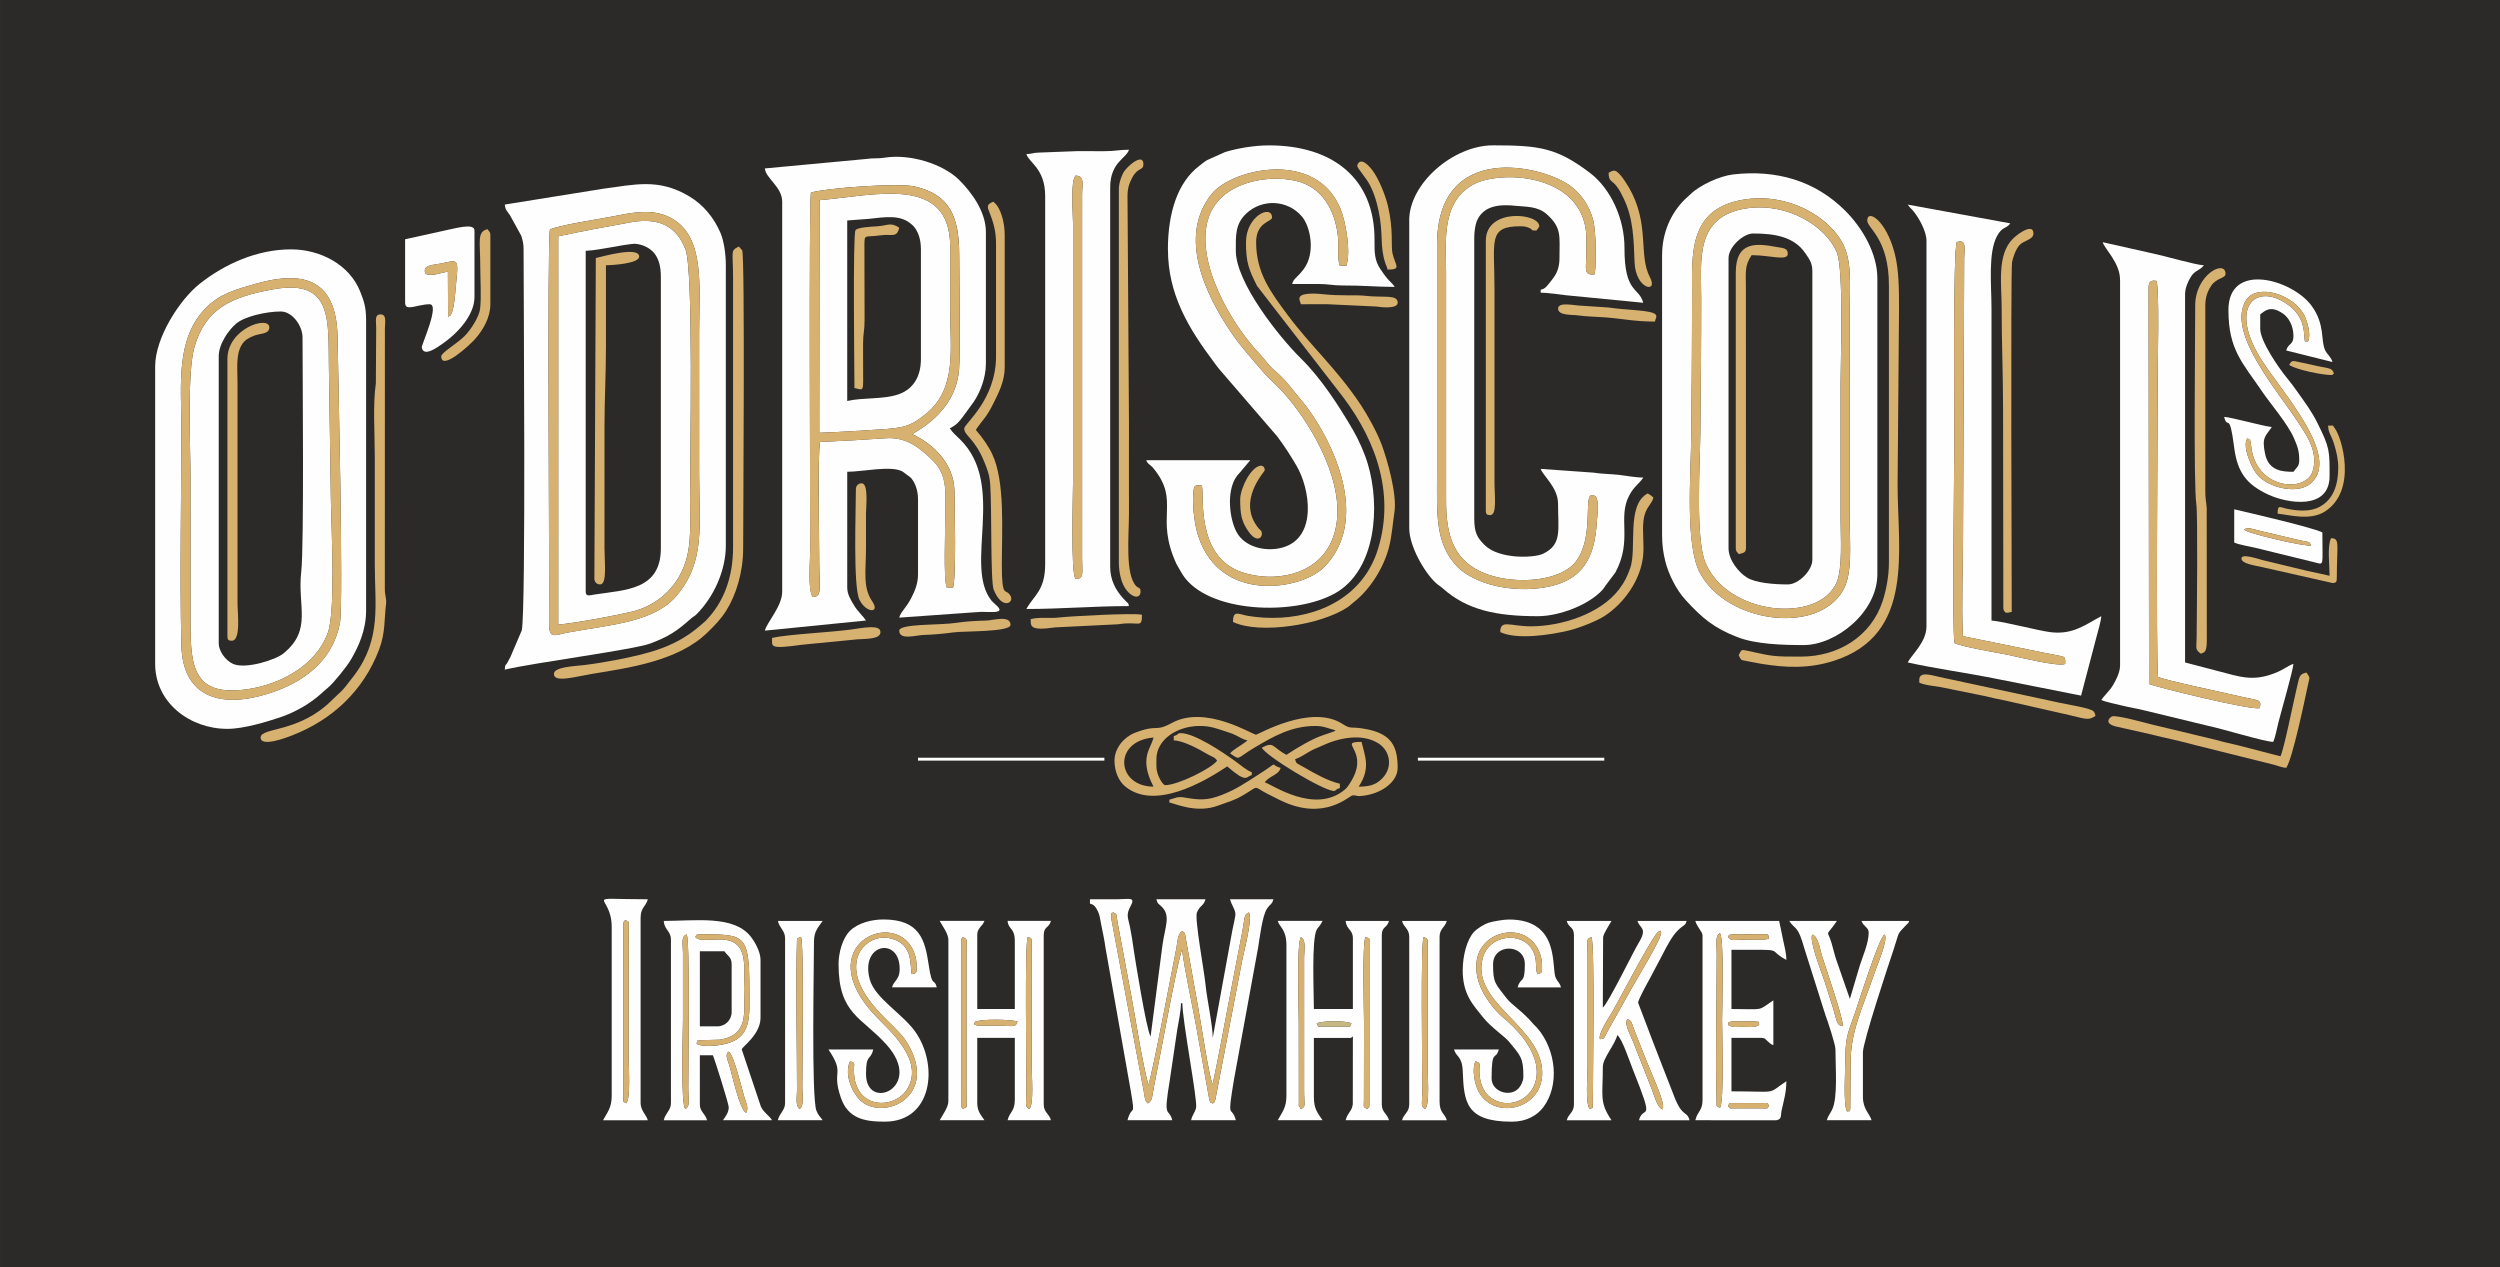 <?xml version="1.0" encoding="UTF-8"?> <svg xmlns="http://www.w3.org/2000/svg" xmlns:xlink="http://www.w3.org/1999/xlink" xmlns:xodm="http://www.corel.com/coreldraw/odm/2003" xml:space="preserve" width="155.882mm" height="79.005mm" version="1.1" style="shape-rendering:geometricPrecision; text-rendering:geometricPrecision; image-rendering:optimizeQuality; fill-rule:evenodd; clip-rule:evenodd" viewBox="0 0 147.545 74.78"><rect x="0" y="0" width="147.545" height="74.78" fill="#808080" stroke="none"/> <defs> <style type="text/css"> .str0 {stroke:#2B2A29;stroke-width:0.189;stroke-miterlimit:22.926} .fil1 {fill:#FEFEFE} .fil0 {fill:#2B2A29} .fil2 {fill:#D7B16F} .fil3 {fill:#C6B883} </style> </defs> <g id="Layer_x0020_1">  <g id="_721006128"> <polygon class="fil0 str0" points="0.095,74.685 147.451,74.685 147.451,0.095 0.095,0.095 "></polygon> <g> <path class="fil1" d="M70.934 28.66c0.141,0.629 -0.362,4.197 2.376,5.116 1.8,0.605 4.364,0.241 5.27,-1.827 1.157,-2.64 -0.773,-6.228 -2.372,-8.227 -0.818,-1.023 -1.173,-1.181 -1.809,-1.94 -0.558,-0.666 -1.135,-1.278 -1.68,-2.074 -1.601,-2.338 -3.232,-5.768 -1.193,-8.277 1.177,-1.447 6.107,-2.65 7.58,0.875 0.313,0.75 0.636,2.553 0.354,3.374l-0.397 -0.007c-0.151,-0.495 -0.04,-1.22 -0.11,-1.794 -0.176,-1.455 -0.901,-2.844 -2.481,-3.206 -1.732,-0.397 -4.456,0.097 -5.147,2.179 -0.84,2.533 1.333,6.263 2.982,7.997 0.328,0.345 0.543,0.695 0.886,0.989 0.412,0.352 0.646,0.598 0.964,0.996 0.661,0.826 0.96,1.094 1.607,2.145 1.505,2.444 2.708,6.132 0.38,8.497 -1.305,1.326 -6.089,2.174 -7.416,-1.807 -0.232,-0.695 -0.364,-1.8 -0.303,-2.555 0.039,-0.489 0.092,-0.506 0.508,-0.454zm-2.004 -13.943l0 0c0,2.663 1.22,4.666 2.716,6.661 0.118,0.158 0.203,0.287 0.333,0.434l3.395 3.937c0.444,0.594 0.778,1.112 1.15,1.748 0.785,1.344 1.225,4.167 -0.757,4.795 -0.912,0.289 -2.146,0.071 -2.698,-0.745 -0.5,-0.741 -0.741,-2.565 -0.063,-3.463 0.075,-0.1 0.118,-0.127 0.199,-0.228l0.584 -0.695 -6.139 0c0.095,0.263 0.216,0.217 0.441,0.496 1.589,1.974 0.04,2.813 1.348,5.642l0.344 0.594c1.454,2.308 6.648,2.475 9.035,1.108 2.378,-1.362 2.666,-5.076 1.909,-7.616 -0.201,-0.674 -0.551,-1.448 -0.882,-2.017 -0.821,-1.411 -1.881,-3.045 -3.05,-4.196 -1.319,-1.297 -3.859,-4.504 -3.859,-6.371 0,-0.854 -0.053,-1.571 0.615,-2.198 0.953,-0.894 2.452,-0.807 3.285,0.174 0.506,0.596 0.826,2.16 0.096,3.12 -0.398,0.523 -0.58,0.523 -0.671,0.864 0.512,0 1.024,0.002 1.535,-0 0.619,-0.003 0.853,0.09 1.448,0.087 1.141,-0.006 1.992,0.084 3.071,0.084 -0.222,-0.332 -0.349,-0.282 -0.871,-1.089 -0.304,-0.47 -0.329,-0.893 -0.322,-1.638 0.033,-3.711 -2.513,-5.625 -6.225,-5.625 -0.883,0 -1.877,0.175 -2.591,0.393l-1.06 0.474c-0.188,0.112 -0.281,0.204 -0.443,0.325 -1.321,0.988 -1.875,2.829 -1.875,4.945z"></path> <path class="fil1" d="M94.111 16.19c-0.675,0.099 -0.496,-0.411 -0.494,-1.046 0.002,-0.502 0.038,-1.167 -0.036,-1.649 -0.496,-3.257 -5.072,-3.465 -6.644,-2.598 -1.906,1.052 -1.592,3.411 -1.592,5.184l0 13.467c-0.001,1.969 0.391,3.611 2.427,4.346 1.738,0.628 4.393,0.413 5.262,-0.792 1.15,-1.595 0.278,-4.277 1.078,-3.839 0.316,0.173 0.148,1.21 0.127,1.567 -0.128,2.194 -0.915,3.423 -2.919,3.811 -1.996,0.387 -4.281,-0.139 -5.312,-1.197 -1.34,-1.375 -1.198,-3.197 -1.198,-5.516l-0 -13.467c-0.005,-6.153 6.207,-4.725 7.889,-3.475 0.582,0.432 1.093,1.118 1.326,1.999 0.171,0.647 0.205,2.596 0.085,3.204zm-10.94 -3.177l0 0 0 18.155c0,1.057 0.876,2.585 1.553,3.22 0.182,0.171 0.245,0.176 0.428,0.339 1.437,1.281 3.169,1.64 5.607,1.64 1.305,0 3.047,-0.696 3.815,-1.556 0.128,-0.143 0.072,-0.109 0.18,-0.247l0.584 -0.78c1.031,-1.919 0.107,-3.213 0.82,-4.55 0.293,-0.55 0.552,-0.641 0.826,-1.05 -0.475,0 -1.042,-0.115 -1.46,-0.16 -0.52,-0.056 -0.975,-0.049 -1.489,-0.131l-3.105 -0.22c0.097,0.362 1.023,1.094 1.023,2.046 0,1.559 0.249,2.416 -0.877,2.959 -0.551,0.266 -2.608,0.333 -3.453,-0.507 -0.449,-0.447 -0.616,-0.735 -0.616,-1.6l0 -16.536c0,-0.305 0.051,-0.735 0.143,-0.965 0.397,-0.989 1.44,-1.018 2.34,-0.92 0.544,0.059 1.26,0.009 1.804,0.498 0.887,0.799 0.744,1.282 0.744,2.58 0,0.477 -0.118,0.834 -0.326,1.123 -0.101,0.14 -0.219,0.302 -0.334,0.434 -0.166,0.192 -0.204,0.253 -0.449,0.318l0 0.17c0.345,0 1.167,0.105 1.47,0.149l4.583 0.447c-0.253,-0.947 -1.114,-0.53 -1.108,-3.239 0.004,-1.697 -0.796,-3.488 -2.046,-4.433 -1.951,-1.474 -2.963,-1.619 -5.713,-1.619 -2.322,0 -4.946,2.227 -4.946,4.432z"></path> <path class="fil1" d="M47.855 11.368c0.903,-0.276 5.158,-0.584 6.124,-0.364 2.04,0.464 2.635,1.734 2.634,4.054 -0.001,1.38 0.07,5.683 -0.006,6.71 -0.195,2.639 -2.627,3.709 -2.76,3.859 1.129,0.516 2.445,1.669 2.484,3.323 0.021,0.902 0.109,5.238 -0.086,5.733l-0.373 -0.017c-0.194,-0.473 -0.084,-3.312 -0.084,-4.095 0,-1.425 0.176,-2.475 -0.713,-3.367 -0.753,-0.754 -1.586,-1.423 -2.77,-1.342 -1.298,0.089 -2.613,0.168 -3.907,0.222 -0.143,0.648 -0.045,5.82 -0.045,7.214 0,1.264 0.197,1.954 -0.388,1.935 -0.306,-0.377 -0.147,-2.186 -0.147,-2.873 0,-2.204 -0.081,-20.26 0.04,-20.993zm-2.714 -1.424l0 0c0.049,0.585 1.023,1.083 1.023,1.96l0 23.014c0,0.868 -0.91,1.816 -1.023,2.301l5.969 -0.597c-0.189,-0.282 -0.485,-0.534 -0.68,-0.854 -0.226,-0.371 -0.428,-0.686 -0.428,-1.106l0 -6.819c0.907,0 2.594,-0.385 3.258,-0.018l0.49 0.362c0.252,0.28 0.43,0.742 0.43,1.275l0 4.432c0,0.567 -0.193,0.993 -0.397,1.394 -0.307,0.605 -0.616,0.803 -0.712,1.163l4.699 -0.332c0.272,-0.031 0.962,0.054 1.154,-0.048 0.238,-0.126 -0.25,-0.426 -0.412,-0.628 -1.645,-2.057 0.888,-6.798 -1.839,-9.498 -0.231,-0.229 -0.446,-0.404 -0.618,-0.661 0.373,-0.197 0.524,-0.357 0.767,-0.682l0.647 -0.887c0.368,-0.55 0.717,-1.396 0.717,-2.267l0 -7.756c0,-1.189 -0.836,-2.344 -1.597,-3.091 -0.921,-0.904 -2.854,-1.547 -4.407,-1.291 -0.36,0.059 -0.678,0.011 -1.038,0.07l-6.004 0.561z"></path> <path class="fil1" d="M126.804 17.019c0,-0.415 0.134,-0.494 0.472,-0.44 0.176,0.575 0.067,4.814 0.067,5.81 0,2.583 -0.107,16.206 0.021,17.558 0.39,0.198 3.865,0.924 4.794,1.144 1.119,0.266 1.346,0.152 1.204,0.7 -0.463,0.156 -6.194,-1.266 -6.529,-1.423l-0.028 -23.349zm-1.681 -0.511l0 0 0 22.758c0,0.411 -0.227,0.841 -0.397,1.138 -0.216,0.378 -0.506,0.601 -0.712,0.908 0.243,0.116 0.927,0.254 1.21,0.325 0.46,0.115 0.872,0.173 1.331,0.289l3.776 0.914c0.803,0.165 3.304,0.933 3.83,0.945 0.116,-0.241 0.222,-0.806 0.306,-1.143 0.163,-0.655 0.85,-3.009 0.887,-3.46 -0.272,0.073 -0.545,0.326 -1.082,0.538 -1.326,0.524 -2.081,0.218 -3.354,-0.11l-1.959 -0.513 0 -21.735c0,-0.384 0.194,-0.783 0.34,-1.024 0.242,-0.396 0.535,-0.364 0.768,-0.681 -0.442,-0.01 -2.392,-0.573 -2.976,-0.69l-2.993 -0.673c0.105,0.393 1.023,1.21 1.023,2.216z"></path> <path class="fil1" d="M115.488 14.284c0.606,-0.197 0.441,0.436 0.436,0.944l-0.068 16.366c0,1.933 -0.102,4.043 -0.01,5.951l4.817 0.985c0.251,0.05 0.507,0.097 0.777,0.151 0.416,0.084 0.468,0.058 0.444,0.506 -0.434,0.17 -2.655,-0.389 -3.309,-0.524 -0.689,-0.143 -2.743,-0.476 -3.222,-0.71 -0.154,-0.539 -0.014,-10.446 -0.013,-11.899 0.001,-1.369 -0.084,-11.355 0.148,-11.769zm-1.791 -0.079l0 0 0 22.758c0,0.935 -0.854,1.65 -1.108,2.131 1.363,0.318 3.559,0.631 5.109,0.944l5.123 1.016 0.904 -3.443c0.098,-0.395 0.259,-0.875 0.29,-1.245 -0.92,0.487 -1.669,1.106 -2.986,0.945 -0.754,-0.092 -2.748,-0.627 -3.495,-0.689l0 -18.411c0,-1.384 -0.208,-3.295 0.325,-4.278 0.313,-0.579 0.533,-0.408 0.784,-0.751l-6.054 -1.108c0.132,0.197 0.211,0.23 0.356,0.411 0.326,0.407 0.752,1.181 0.752,1.72z"></path> <path class="fil1" d="M32.456 13.541c0.537,-0.247 2.738,-0.587 3.517,-0.734 1.254,-0.236 2.471,-0.552 3.61,0.049 2.046,1.08 1.68,4.039 1.68,6.719 0,2.813 0,5.626 0,8.438 0,2.998 0.372,5.083 -1.296,7.103 -1.313,1.591 -3.792,1.733 -6.331,2.192 -0.941,0.17 -1.244,0.48 -1.232,-0.6 0.033,-3.05 -0.121,-22.355 0.052,-23.169zm-2.664 -1.466l0 0c0.026,0.311 0.145,0.395 0.307,0.631l0.665 1.21c0.088,0.283 0.136,0.47 0.136,0.801 0,2.878 0.144,21.213 -0.105,22.482l-0.662 1.554c-0.061,0.122 -0.107,0.214 -0.177,0.335 -0.166,0.29 -0.133,0.049 -0.165,0.432 1.832,-0.427 7.618,-1.175 8.601,-1.546 1.061,-0.401 1.547,-0.718 2.378,-1.459 0.172,-0.153 0.195,-0.119 0.336,-0.26 0.993,-0.992 1.731,-2.549 1.731,-4.066l0 -16.536c0,-0.651 -0.111,-1.429 -0.314,-1.903 -0.385,-0.9 -1.008,-1.662 -1.844,-2.162 -1.816,-1.086 -3.234,-0.688 -5.086,-0.448l-5.802 0.933z"></path> <path class="fil1" d="M102.874 11.786c2.647,-0.444 5.006,0.99 5.854,2.531 0.584,1.062 0.443,2.474 0.443,3.81l0 12.785c0,1.228 0.164,2.9 -0.372,3.88 -1.496,2.733 -6.928,1.962 -8.48,-0.993 -0.875,-1.665 -0.527,-5.846 -0.507,-8.001 0.025,-2.805 0.053,-5.624 0.053,-8.438 0,-2.278 -0.259,-5.025 3.01,-5.574zm-4.781 3.272l0 0 0 16.536c0,0.559 0.07,1.053 0.186,1.518 0.197,0.788 0.65,1.697 1.199,2.296 0.975,1.063 1.67,1.66 3.083,2.203 1.064,0.409 2.634,0.46 3.888,0.46 1.92,0 4.349,-1.947 4.349,-4.177l0 -17.473c0,-1.466 -0.891,-2.981 -1.897,-3.985 -1.774,-1.771 -4.06,-2.434 -6.618,-2.141 -0.776,0.089 -1.956,0.625 -2.506,1.16l-0.355 0.327c-0.823,0.821 -1.328,1.969 -1.328,3.275z"></path> <path class="fil1" d="M20.06 36.793c-0.451,2.257 -2.185,3.527 -4.336,4.178 -2.826,0.856 -4.951,0.093 -5.022,-2.898 -0.095,-4.035 -0.001,-8.715 -0.001,-12.872 0,-2.498 -0.358,-5.258 1.511,-7.088 0.773,-0.757 1.627,-1.009 2.899,-1.371 2.898,-0.825 4.758,-0.197 4.811,3.174 0.024,1.508 0.364,15.744 0.138,16.877zm-10.903 -15.172l0 0 0 17.559c0,2.28 2.034,3.836 4.264,3.836 0.971,0 2.331,-0.421 3.081,-0.67 0.499,-0.166 0.854,-0.336 1.296,-0.58 0.356,-0.196 0.859,-0.554 1.144,-0.817l0.269 -0.242c0.013,-0.011 0.033,-0.028 0.046,-0.039l0.094 -0.077c0.344,-0.284 1.127,-1.268 1.345,-1.639 0.456,-0.776 0.91,-1.741 0.91,-2.926l0 -17.132c0,-0.772 -0.131,-1.137 -0.352,-1.694 -0.62,-1.56 -2.321,-2.483 -4.082,-2.483 -1.991,0 -3.908,0.859 -5.386,2.031 -1.202,0.954 -2.629,3.195 -2.629,4.873z"></path> <path class="fil1" d="M63.474 10.365c0.567,0.003 0.39,0.546 0.39,1.113l0 21.479c0,0.847 0.138,1.21 -0.39,1.21 -0.293,-0.374 -0.145,-5.001 -0.145,-5.813l0 -15.087c0,-0.673 -0.17,-2.498 0.145,-2.904zm-2.899 -1.273l0 0c0.132,0.496 1.109,0.847 1.109,2.472l0 21.735c0,1.577 -0.694,1.859 -1.109,2.642 2.054,0 4.019,-0.171 6.054,-0.171 -0.066,-0.248 0.004,-0.086 -0.202,-0.309l-0.165 -0.176c-0.433,-0.481 -0.741,-1.085 -0.741,-1.816l0 -22.417c0,-1.477 0.978,-1.727 1.109,-2.216 -0.56,0 -0.826,0.088 -1.45,0.086 -0.541,-0.002 -1.081,-0.001 -1.622,-0.002l-2.218 0.084c-0.418,0.009 -0.39,0.08 -0.764,0.088z"></path> <path class="fil1" d="M102.015 32.361l0 -17.132c0,-0.663 0.879,-1.449 1.45,-1.449 1.273,0 2.43,0.19 3.088,1.175 0.208,0.313 0.408,0.543 0.408,1.041l0 17.047c0,0.618 -0.803,1.449 -1.45,1.449 -0.83,0 -1.889,-0.086 -2.408,-0.406 -0.519,-0.32 -1.088,-1.057 -1.088,-1.725zm1.103 -20.069l0 0c-3.123,0.449 -2.716,3.086 -2.715,5.323 0.002,2.641 -0.027,5.292 -0.052,7.927 -0.018,1.847 -0.3,6.238 0.303,7.672 1.31,3.117 6.681,3.601 7.735,1.171 0.367,-0.846 0.239,-2.681 0.239,-3.729 0,-2.671 0,-5.341 0,-8.012 0,-1.519 0.194,-6.745 -0.224,-7.754 -0.627,-1.516 -2.884,-2.943 -5.287,-2.598z"></path> <path class="fil1" d="M34.567 34.918l0 -20.116c0.409,-0.009 1.064,-0.133 1.499,-0.207 0.323,-0.055 1.214,-0.23 1.466,-0.204 0.41,0.042 0.867,0.257 1.115,0.595 0.249,0.339 0.355,0.781 0.355,1.351l0 16.024c0,2.453 -2.063,2.448 -3.852,2.718 -0.385,0.058 -0.582,0.146 -0.582,-0.161zm-1.62 -20.971l0 0 -0.001 22.92c1.224,-0.134 3.07,-0.479 4.276,-0.752 1.39,-0.315 2.356,-1.184 2.884,-2.136 0.755,-1.362 0.618,-2.735 0.618,-4.431 0,-2.775 0.214,-13.591 -0.272,-14.837 -0.502,-1.287 -1.476,-1.905 -3.229,-1.592 -1.398,0.25 -2.889,0.529 -4.277,0.827z"></path> <path class="fil1" d="M12.909 37.987l0 -16.962c0,-0.747 0.613,-1.583 1.045,-1.939 0.498,-0.411 1.753,-0.703 2.622,-0.703 0.667,0 1.279,0.832 1.279,1.534 0,1.982 0.099,12.302 -0.076,13.818 -0.238,2.06 0.669,3.421 -1.05,4.831 -0.458,0.376 -2.224,0.943 -2.97,0.618 -0.473,-0.206 -0.85,-0.792 -0.85,-1.197zm3.242 -20.917l0 0c-2.527,0.452 -3.996,1.134 -4.668,3.383 -0.452,1.511 -0.241,5.862 -0.241,7.731 0,2.671 0,5.341 0,8.012 0,2.892 -0.059,4.995 3.405,4.473 1.885,-0.284 3.998,-1.381 4.699,-3.322 0.466,-1.291 0.21,-6.073 0.183,-7.77 -0.042,-2.623 -0.075,-5.25 -0.119,-7.87 -0.047,-2.765 0.254,-5.265 -3.258,-4.637z"></path> <path class="fil1" d="M67.737 65.126c-0.185,-0.213 -0.156,-0.274 -0.226,-0.665l-1.873 -9.974c-0.017,-0.081 -0.064,-0.318 -0.058,-0.387 0.026,-0.346 0.017,-0.15 0.111,-0.256 0.265,0.121 0.186,0.119 0.253,0.519l0.842 4.511c0.304,1.64 0.585,3.589 0.988,5.164 0.3,-0.964 1.304,-6.314 1.654,-8.079 0.067,-0.338 0.056,-0.85 0.356,-1.016 0.191,0.175 0.139,0.115 0.204,0.47l0.728 4.057c0.158,0.83 0.624,4.031 0.852,4.514 0.364,-1.665 0.675,-3.429 1.005,-5.14l0.746 -3.868c0.141,-0.719 0.07,-0.995 0.389,-1.126 0.239,0.321 -0.294,2.308 -0.396,2.828l-1.585 8.224c-0.09,0.24 -0.029,0.106 -0.151,0.227 -0.254,-0.156 -0.083,0.083 -0.212,-0.273l-0.773 -4.313c-0.268,-1.449 -0.648,-3.155 -0.835,-4.528 -0.42,1.5 -1.22,6.004 -1.646,8.093 -0.118,0.58 -0.075,0.865 -0.371,1.016zm-3.411 -11.797l0 0c0.26,0.069 0.328,0.185 0.445,0.407 0.132,0.25 0.139,0.414 0.202,0.736 0.103,0.53 0.212,1.011 0.279,1.511l1.484 8.403c0.289,1.686 0.072,0.733 -0.193,1.727l2.643 0c-0.216,-0.808 -0.55,0.043 -0.147,-2.363l0.439 -2.97c0.08,-0.467 0.22,-1.114 0.22,-1.57l0.085 0c0,1.072 0.912,5.763 0.808,6.17 -0.085,0.33 -0.217,0.396 -0.296,0.734l2.643 0c-0.26,-0.974 -0.542,0.183 -0.109,-2.41l1.424 -7.782c0.101,-0.6 0.243,-1.87 0.522,-2.291 0.198,-0.297 0.293,-0.236 0.379,-0.558l-2.558 0c0.074,0.318 0.3,0.581 0.316,0.861 0.009,0.16 -0.134,0.721 -0.182,0.978l-1.157 6.344c0,-0.761 -0.344,-2.299 -0.426,-3.154 -0.075,-0.784 -0.655,-3.889 -0.506,-4.249 0.18,-0.436 0.4,-0.382 0.506,-0.78l-2.899 0c0.079,0.297 0.113,0.237 0.321,0.446 0.526,0.525 0.201,1.147 0.043,2.22l-0.705 5.432c-0.246,-0.354 -0.943,-4.744 -1,-5.137 -0.076,-0.515 -0.117,-0.839 -0.215,-1.32 -0.112,-0.549 -0.251,-0.709 0.026,-1.219 0.314,-0.58 -0.049,-0.425 -0.772,-0.422 -0.54,0.003 -1.08,0 -1.62,0l0 0.256z"></path> <path class="fil1" d="M50.001 23.667l0 -10.655 1.27 -0.095c0.972,-0.108 1.869,-0.261 2.517,0.315 0.004,0.004 0.562,0.374 0.562,1.484l0 6.478c0,0.996 -0.425,1.77 -1.329,2.081 -0.896,0.309 -2.097,0.176 -3.02,0.391zm-1.633 -11.853l0 0 -0.017 13.729c1.177,-0.04 2.365,-0.124 3.529,-0.195 1.446,-0.088 1.873,-0.183 2.787,-0.938 1.82,-1.504 1.409,-3.866 1.409,-6.113 0,-1.25 0.004,-2.501 0.001,-3.75 -0.009,-4.262 -4.492,-3.001 -7.709,-2.733z"></path> <path class="fil1" d="M60.652 55.306c0.244,0.08 0.215,0.022 0.242,0.32l-0.006 7.335c0,0.483 0.143,2.241 -0.143,2.495 -0.29,-0.197 -0.171,-0.262 -0.169,-1.131 0.002,-1.535 -0.103,-8.642 0.077,-9.019zm-3.83 10.133l0 0c-0.114,-0.179 -0.098,-0.042 -0.098,-0.347l0 -9.376c0,-0.297 -0.019,-0.219 0.084,-0.411 0.334,0.126 0.233,0.168 0.231,1.008l0 8.012c0.001,1.251 0.081,0.973 -0.217,1.115zm0.695 -5.121l0 0c0.314,-0.199 2.255,-0.159 2.539,-0.021 -0.132,0.371 -0.229,0.239 -1.272,0.239l-1.089 -0.004c-0.394,-0.115 -0.092,-0.098 -0.177,-0.214zm-1.547 -4.858l0 0 0 9.546c0,0.352 -0.367,0.836 -0.512,1.108l2.643 0c-0.201,-0.3 -0.426,-0.517 -0.426,-1.023l0 -3.836 2.217 0 0 3.665c0,0.671 -0.313,0.706 -0.426,1.193l2.558 0c-0.104,-0.391 -0.426,-0.457 -0.426,-0.938l0 -9.973c0,-0.543 0.309,-0.413 0.426,-0.852l-2.558 0c0.044,0.534 0.426,0.381 0.426,1.193l0 4.006 -2.217 0 0 -4.347c0,-0.233 0.047,-0.295 0.149,-0.448 0.092,-0.137 0.198,-0.185 0.277,-0.405l-2.643 0c0.144,0.272 0.512,0.756 0.512,1.108z"></path> <path class="fil1" d="M40.526 55.148c0.203,0.333 0.094,7.573 0.095,9.091 0,0.778 0.122,1.012 -0.17,1.217 -0.293,-0.255 -0.145,-4.577 -0.145,-5.223l0 -4.006c-0.001,-0.468 -0.135,-0.967 0.22,-1.079zm2.483 6.915l0 0c0.291,0.176 0.779,2.192 0.906,2.636 0.088,0.31 0.306,0.723 0.117,0.978 -0.37,-0.159 -0.836,-2.282 -0.976,-2.765 -0.111,-0.381 -0.295,-0.658 -0.047,-0.848zm-0.682 -1.489l0 0 -1.023 0 0 -4.432 1.45 0c0.183,0.273 0.426,0.339 0.426,0.767l0 2.813c0,0.479 -0.374,0.852 -0.853,0.852zm1.203 -4.782l0 0c0.543,0.551 0.378,1.707 0.378,2.566 0,1.343 0.313,2.748 -1.447,3.004l-1.08 0.028c-0.454,0.097 -0.139,-0.079 -0.275,0.207 0.22,0.14 0.787,0.192 1.531,0.052 1.781,-0.336 1.59,-1.646 1.59,-3.291 0,-3.122 -0.274,-3.194 -2.5,-3.218 -0.913,-0.01 -0.544,0.064 -0.696,0.15 0.326,0.473 1.795,-0.212 2.499,0.502zm-3.932 -0.332l0 0 0 9.632c0,0.451 -0.324,0.584 -0.426,1.023l2.558 0c-0.11,-0.412 -0.426,-0.488 -0.426,-0.938l0 -2.898 0.767 0c0.105,0.218 0.938,2.872 0.938,3.068 0,0.322 -0.208,0.569 -0.341,0.767l2.899 0c-0.223,-0.333 -0.447,-0.399 -0.657,-0.793l-1.134 -3.384c0,-0.146 1.109,-0.864 1.109,-1.875l0 -3.409c0,-0.49 -0.35,-1.088 -0.581,-1.38 -1.006,-1.275 -3.273,-0.921 -5.133,-0.921 0.046,0.549 0.426,0.586 0.426,1.108z"></path> <path class="fil1" d="M80.698 65.451c-0.277,-0.137 -0.202,-0.091 -0.203,-0.524l0.007 -4.523c0,-0.712 -0.119,-4.758 0.088,-5.101 0.275,0.106 0.228,-0.002 0.228,0.413l0 9.376c0,0.345 0.006,0.189 -0.121,0.359zm-3.998 -0.126l0 0c-0.164,-0.441 0.043,0.31 -0.045,-0.147l-0.004 -4.859c0,-0.681 -0.139,-4.695 0.125,-5.004 0.33,0.137 0.191,0.822 0.191,1.168l0 7.842c0.001,0.989 0.122,0.96 -0.191,1.128l-0.076 -0.128zm1.432 -4.737l0 0c-0.411,-0.011 -0.298,0.06 -0.425,-0.184 0.267,-0.172 1.784,-0.178 2.053,0 -0.123,0.244 -0.013,0.172 -0.418,0.184l-1.21 0zm-2.209 -4.787l0 0 0 8.864c0,0.732 -0.265,0.983 -0.512,1.449l2.643 0c-0.279,-0.417 -0.511,-0.656 -0.511,-1.364l0 -3.494 2.046 0c0.326,0 0.031,0.026 0.256,-0.085l-0.005 4.001c-0.057,0.434 -0.32,0.508 -0.421,0.942l2.558 0c-0.104,-0.391 -0.426,-0.457 -0.426,-0.938l0 -9.973c0,-0.543 0.309,-0.413 0.426,-0.852l-2.558 0c0.043,0.52 0.426,0.503 0.426,1.023l0 4.176 -2.302 0c0,-0.979 -0.145,-4.138 0.171,-4.687 0.081,-0.141 0.095,-0.12 0.183,-0.243 0.078,-0.108 0.098,-0.159 0.157,-0.27l-2.643 0c0.1,0.376 0.512,0.486 0.512,1.449z"></path> <path class="fil1" d="M93.829 65.454c-0.279,-0.264 -0.134,-2.01 -0.134,-2.493l-0 -6.648c-0.002,-0.849 -0.103,-0.886 0.23,-1.006 0.209,0.401 0.082,8.633 0.082,9.786 0,0.39 0.014,0.244 -0.177,0.362zm3.39 -2.726l0 0c0.265,0.695 1.075,2.348 0.915,2.743 -0.301,-0.062 -0.474,-0.727 -0.659,-1.215l-1.083 -2.752c-0.248,-0.615 -0.54,-1.071 -0.346,-1.362 0.284,0.12 0.249,0.241 0.375,0.569l0.798 2.017zm-2.793 -1.396l0 0c0.317,-0.045 0.154,0.043 0.547,-0.639l1.376 -2.459c0.267,-0.493 1.761,-2.898 1.689,-3.226 -0.091,-0.03 0.144,-0.146 -0.168,-0.015 -0.274,0.115 -2.435,4.248 -2.703,4.702 -0.176,0.298 -0.879,1.353 -0.741,1.636zm-1.535 -6.127l0 0 0 9.973c0,0.481 -0.322,0.547 -0.426,0.938l2.643 0c-0.728,-1.087 -0.512,-1.405 -0.512,-3.154 0,-0.52 0.719,-1.302 0.853,-1.875 0.285,0.209 0.74,1.585 0.904,1.994 1.37,3.421 0.637,2.054 0.375,3.034l2.984 0c-0.155,-0.582 -0.404,-0.146 -0.878,-1.339 -0.221,-0.556 -0.407,-1.036 -0.622,-1.595 -0.223,-0.58 -0.412,-1.074 -0.62,-1.597l-0.913 -2.401c-0.015,-0.162 0.579,-1.228 0.702,-1.45l0.766 -1.45c0.218,-0.433 0.539,-1.04 0.86,-1.357 0.406,-0.402 0.452,-0.266 0.534,-0.574l-2.899 0c0.123,0.459 0.63,0.382 0.05,1.329 -0.294,0.479 -1.793,3.563 -2.097,3.785l0.017 -4.16c0.054,-0.272 0.357,-0.694 0.495,-0.954l-2.643 0c0.118,0.44 0.426,0.309 0.426,0.852z"></path> <path class="fil1" d="M132.627 25.877c0.28,0.117 0.093,-0.127 0.208,0.245 0.003,0.007 0.038,0.328 0.043,0.361 0.36,2.407 3.217,2.617 3.615,1.316 0.338,-1.106 -0.338,-2.068 -0.793,-2.774 -1.264,-1.963 -4.33,-5.403 -3.144,-7.307 0.63,-1.012 2.848,-0.363 3.462,0.941 0.154,0.327 0.399,1.119 0.19,1.503 -0.236,-0.077 -0.147,0.23 -0.238,-0.614 -0.08,-0.741 -0.467,-1.259 -1.064,-1.653 -1.822,-1.203 -3.417,0.273 -1.383,3.429 1.212,1.88 4.585,5.58 2.9,7.161 -0.695,0.652 -2.045,0.378 -2.79,-0.111 -0.362,-0.237 -0.574,-0.518 -0.79,-1 -0.168,-0.375 -0.45,-1.11 -0.216,-1.496zm-1.109 -7.58l0 0c0,2.351 0.836,3.112 1.997,4.823 0.484,0.714 1.496,1.88 1.868,2.736 0.197,0.453 0.314,0.732 0.314,1.306 0,0.387 -0.182,0.445 -0.341,0.682 -0.63,0 -1.461,-0.038 -1.674,-1.054 -0.209,-0.996 0.021,-1.03 0.395,-1.588 -0.484,-0.04 -2.418,-0.588 -2.814,-0.597 0.218,0.817 0.312,-0.409 0.592,1.794 0.194,1.522 0.764,2.199 1.993,2.781 1.143,0.542 3.639,0.945 3.639,-1.081 0,-1.49 0.021,-1.656 -0.711,-3.125 -0.359,-0.722 -0.737,-1.208 -1.165,-1.819 -0.182,-0.259 -0.406,-0.566 -0.622,-0.827 -0.493,-0.595 -1.595,-2.187 -1.595,-2.923l0 -0.852c0.244,-0.164 0.56,-0.577 1.332,-0.053 0.368,0.25 0.629,0.754 0.629,1.332 0,0.543 -0.309,0.413 -0.426,0.852l2.729 0.682c-0.081,-0.302 -0.298,-0.427 -0.426,-0.682 -0.287,-0.575 0.015,-1.542 -0.828,-2.667 -1.137,-1.517 -4.886,-2.608 -4.886,0.281z"></path> <path class="fil1" d="M87.08 62.635c0.34,0.111 0.221,0.13 0.229,0.577 0.012,0.686 0.231,1.338 0.837,1.677 1.788,0.999 4.442,-1.621 0.527,-4.871 -0.459,-0.381 -1.107,-1.205 -1.369,-1.958 -0.159,-0.457 -0.24,-0.966 -0.131,-1.485 0.366,-1.748 3.006,-2.231 3.712,-0.3 0.082,0.225 0.121,0.471 0.124,0.723 0.005,0.422 0.005,0.415 -0.277,0.501 -0.15,-0.402 0.019,-0.87 -0.273,-1.401 -0.647,-1.177 -2.585,-0.941 -2.954,0.453 -0.652,2.461 2.901,3.812 3.439,6.144 0.655,2.838 -3.12,3.691 -3.836,1.347 -0.13,-0.426 -0.203,-1.067 -0.029,-1.407zm-0.755 -5.385l0 0c0,1.47 0.63,2.064 1.208,2.799 0.445,0.565 1.257,1.111 1.499,1.4 0.751,0.897 0.875,1.006 0.875,2.109 0,0.241 -0.151,0.528 -0.273,0.664 -0.498,0.56 -1.603,0.217 -1.603,-0.579 0,-1.807 0.24,-1.008 0.426,-1.705l-2.643 0c0.119,0.448 0.479,0.377 0.514,1.276 0.07,1.815 0.172,2.986 2.897,2.986 0.854,0 1.487,-0.357 1.865,-0.863 0.962,-1.289 0.75,-3.36 -0.353,-4.653 -0.109,-0.128 -0.186,-0.175 -0.293,-0.303 -0.557,-0.668 -1.245,-1.093 -1.524,-1.46 -0.675,-0.888 -0.802,-0.887 -0.802,-2.011 0,-1.234 1.876,-1.234 1.876,0 0,1.225 -0.25,0.703 -0.426,1.364l2.558 0c-0.075,-0.282 -0.178,-0.302 -0.304,-0.549 -0.288,-0.565 0.31,-3.457 -2.766,-3.457 -0.317,0 -0.912,0.103 -1.179,0.185 -0.277,0.085 -0.692,0.338 -0.892,0.557 -0.413,0.452 -0.657,1.399 -0.657,2.241z"></path> <path class="fil2" d="M67.652 44.976c0,0.539 0.238,1.093 0.426,1.449 -2.193,0 -2.416,-2.697 0,-2.898 -0.109,0.468 -0.426,0.8 -0.426,1.449zm-1.876 -0.085l0 0c0,0.62 0.23,1.186 0.618,1.513 1.729,1.454 4.683,-0.268 6.033,-1.172 1.181,1.026 1.104,0.604 1.45,0.511l0 -0.171c-0.254,-0.068 -0.726,-0.468 -0.973,-0.647 -0.748,-0.543 -2.418,-1.655 -3.205,-1.655 -0.277,0 -0.064,0.074 -0.426,0.171l0 0.256c0.571,0.013 1.507,0.526 1.996,0.817 0.284,0.169 0.386,0.136 0.562,0.376 -0.296,0.442 -2.311,1.449 -3.07,1.449 -0.126,0 -0.512,-0.581 -0.512,-1.108l0 -0.426c0,-1.161 1.224,-1.96 2.558,-1.96 0.615,0 0.994,0.147 1.482,0.309 0.29,0.096 0.423,0.131 0.68,0.258 0.258,0.128 0.371,0.22 0.652,0.286l-0.091 0.079c-0.309,0.241 -0.767,0.464 -0.932,0.688 0.634,0.424 0.324,0.32 1.446,-0.345 1.063,-0.63 2.154,-1.275 3.585,-1.275 0.519,0 0.78,0.159 1.194,0.256 -0.126,0.088 0.084,-0.015 -0.163,0.093l-0.574 0.194c-0.658,0.218 -1.59,0.779 -2.163,1.162 -0.849,-0.449 -0.718,-0.813 -1.45,-0.426 0.162,0.446 3.615,2.557 4.263,2.557 0.116,0 0.047,-0.092 0.341,-0.17l0 -0.256c-0.717,-0.167 -1.482,-0.604 -2.105,-0.965 -0.451,-0.262 -0.46,-0.188 -0.539,-0.484 0.213,-0.057 0.584,-0.286 0.784,-0.41 0.325,-0.202 0.457,-0.219 0.808,-0.385 0.961,-0.455 2.353,-0.763 3.341,-0.13 0.711,0.456 0.886,1.518 0.077,2.183 -0.333,0.273 -0.672,0.362 -1.258,0.362 0.729,-1.088 0.366,-1.802 0.171,-2.642 -1.414,0 0.333,0.422 -0.479,2.078 -0.108,0.219 -0.319,0.576 -0.479,0.714 -1.788,1.549 -4.396,-0.323 -4.755,-0.406 0.292,-0.399 0.822,-0.419 0.938,-0.852 -0.735,-0.196 0.045,-0.457 -1.361,0.43 -0.744,0.469 -1.225,0.816 -2.083,1.157 -0.885,0.352 -1.365,0.311 -2.235,0.162 -0.439,-0.075 -0.533,0.044 -0.888,0.127l0 0.171c0.261,0.022 1.583,0.679 2.9,0.171 0.586,-0.226 0.842,-0.249 1.446,-0.6 1.008,-0.586 0.543,-0.55 1.451,-0.081 0.247,0.127 0.464,0.235 0.739,0.37 2.638,1.293 4.078,-0.286 4.293,-0.286 0.33,0 0.146,0.054 0.401,0.042 1.175,-0.057 2.243,-0.789 2.243,-1.661 0,-1.246 -0.346,-1.991 -1.811,-2.281 -1.057,-0.209 -0.874,0.05 -1.464,-0.326 -1.857,-1.182 -4.97,0.647 -5.081,0.647 -0.213,0 -2.976,-1.778 -4.961,-0.697 -1.06,0.577 -0.795,0.037 -2.216,0.597 -0.606,0.239 -1.179,0.888 -1.179,1.634z"></path> <path class="fil1" d="M50.167 62.638c0.347,0.098 0.222,0.121 0.23,0.575 0.043,2.278 2.344,2.266 3.107,1.117 1.125,-1.69 -1.022,-3.53 -1.766,-4.299 -4.114,-4.257 1.232,-6.581 2.231,-3.763 0.087,0.245 0.125,0.471 0.127,0.73 0.004,0.434 0.019,0.42 -0.279,0.5 -0.143,-0.433 0.138,-1.739 -1.194,-2.099 -1.018,-0.275 -1.839,0.417 -2.031,1.161 -0.45,1.745 1.587,3.45 2.214,4.107 0.3,0.314 0.494,0.482 0.736,0.884 1.867,3.103 -1.288,4.597 -2.692,3.46 -0.465,-0.377 -1.076,-1.534 -0.684,-2.373zm-0.677 -5.729l0 0c0,2.952 1.367,3.111 2.836,4.751 2.252,2.516 -1.216,3.992 -1.216,1.726 0,-1.238 0.263,-0.749 0.426,-1.449l-2.643 0c1.016,1.517 0.155,1.167 0.733,2.847 0.425,1.235 1.392,1.414 2.593,1.414 2.814,0 3.186,-3.33 1.805,-5.299 -0.748,-1.067 -2.394,-1.985 -2.694,-3.104 -0.553,-2.065 1.607,-2.484 1.758,-0.814 0.077,0.845 -0.325,0.847 -0.443,1.29l2.643 0c-0.16,-0.598 -0.269,0.092 -0.476,-1.314 -0.219,-1.48 -0.522,-2.692 -2.678,-2.692 -0.682,0 -1.502,0.204 -1.971,0.672 -0.447,0.446 -0.673,1.3 -0.673,1.97z"></path> <path class="fil2" d="M48.368 11.814c3.217,-0.268 7.7,-1.529 7.709,2.733 0.003,1.25 -0.001,2.5 -0.001,3.75 0,2.247 0.411,4.609 -1.409,6.113 -0.914,0.755 -1.341,0.85 -2.787,0.938 -1.164,0.071 -2.352,0.155 -3.529,0.195l0.017 -13.729zm-0.514 -0.445l0 0c-0.12,0.732 -0.04,18.789 -0.04,20.993 0,0.687 -0.159,2.495 0.147,2.873 0.585,0.019 0.388,-0.671 0.388,-1.935 0,-1.394 -0.098,-6.566 0.045,-7.214 1.294,-0.054 2.61,-0.133 3.907,-0.222 1.184,-0.082 2.017,0.587 2.77,1.342 0.889,0.891 0.713,1.942 0.713,3.367 0,0.784 -0.11,3.622 0.084,4.095l0.373 0.017c0.196,-0.495 0.108,-4.831 0.086,-5.733 -0.039,-1.654 -1.355,-2.807 -2.484,-3.323 0.133,-0.15 2.565,-1.22 2.76,-3.859 0.076,-1.027 0.006,-5.33 0.006,-6.71 0.001,-2.32 -0.595,-3.59 -2.634,-4.054 -0.966,-0.22 -5.221,0.088 -6.124,0.364z"></path> <path class="fil2" d="M32.948 13.947c1.388,-0.298 2.879,-0.577 4.277,-0.827 1.753,-0.314 2.727,0.305 3.229,1.592 0.486,1.246 0.272,12.062 0.272,14.837 0,1.696 0.137,3.069 -0.618,4.431 -0.528,0.953 -1.494,1.821 -2.884,2.136 -1.206,0.273 -3.053,0.619 -4.276,0.752l0.001 -22.92zm-0.492 -0.406l0 0c-0.173,0.814 -0.019,20.119 -0.052,23.169 -0.012,1.08 0.292,0.77 1.232,0.6 2.539,-0.459 5.018,-0.601 6.331,-2.192 1.668,-2.02 1.296,-4.105 1.296,-7.103 0,-2.813 0,-5.625 0,-8.438 0,-2.68 0.366,-5.639 -1.68,-6.719 -1.139,-0.601 -2.356,-0.286 -3.61,-0.049 -0.78,0.147 -2.981,0.486 -3.517,0.734z"></path> <path class="fil2" d="M16.151 17.07c3.511,-0.627 3.211,1.872 3.258,4.637 0.044,2.621 0.077,5.247 0.119,7.87 0.027,1.698 0.283,6.479 -0.183,7.77 -0.701,1.94 -2.814,3.038 -4.699,3.322 -3.463,0.522 -3.405,-1.581 -3.405,-4.473 0,-2.671 0,-5.341 0,-8.012 0,-1.87 -0.21,-6.221 0.241,-7.731 0.673,-2.25 2.141,-2.932 4.668,-3.383zm3.909 19.724l0 0c0.226,-1.132 -0.114,-15.369 -0.138,-16.877 -0.053,-3.371 -1.912,-3.999 -4.811,-3.174 -1.272,0.362 -2.125,0.613 -2.899,1.371 -1.87,1.83 -1.511,4.59 -1.511,7.088 0,4.157 -0.094,8.837 0.001,12.872 0.071,2.991 2.196,3.754 5.022,2.898 2.151,-0.652 3.885,-1.921 4.336,-4.178z"></path> <path class="fil2" d="M103.118 12.292c2.403,-0.345 4.66,1.082 5.287,2.598 0.417,1.009 0.224,6.235 0.224,7.754 0,2.671 0,5.341 0,8.012 0,1.048 0.128,2.883 -0.239,3.729 -1.054,2.43 -6.425,1.946 -7.735,-1.171 -0.603,-1.434 -0.321,-5.826 -0.303,-7.672 0.025,-2.635 0.054,-5.286 0.052,-7.927 -0.002,-2.237 -0.409,-4.875 2.715,-5.323zm-0.245 -0.506l0 0c-3.269,0.549 -3.01,3.296 -3.01,5.574 -0,2.814 -0.028,5.634 -0.053,8.438 -0.019,2.155 -0.367,6.335 0.507,8.001 1.553,2.955 6.984,3.726 8.48,0.993 0.536,-0.979 0.372,-2.651 0.372,-3.88l0 -12.785c0,-1.336 0.141,-2.748 -0.443,-3.81 -0.847,-1.541 -3.207,-2.975 -5.854,-2.531z"></path> <path class="fil1" d="M103.977 65.413l-1.62 0c-0.359,0 -0.218,0.035 -0.377,-0.151 0.151,-0.192 0,-0.16 0.377,-0.16l1.619 0c0.431,0 0.279,-0.059 0.432,0.16 -0.156,0.206 -0.019,0.151 -0.431,0.151zm-2.473 -10.34l0 0c0.266,0.278 0.131,4.49 0.131,5.159 0,0.666 0.134,4.879 -0.131,5.154 -0.25,-0.154 -0.181,-0.023 -0.195,-0.459 -0.073,-2.351 0.011,-6.095 0.009,-8.616 -0,-0.635 -0.107,-1.059 0.185,-1.238zm1.364 5.528l0 0c-0.364,0.001 -0.615,0.064 -0.88,-0.113 0.104,-0.107 -0.205,-0.191 0.446,-0.212l1.04 0c0.493,0.048 0.25,-0.009 0.354,0.212 -0.269,0.181 -0.575,0.112 -0.961,0.113zm-0.888 -5.312l0 0c0.167,-0.095 -0.158,-0.088 0.29,-0.152l1.025 0.004c0.226,-0 0.467,-0.01 0.69,-0.008 0.425,0.005 0.353,-0.023 0.424,0.264 -0.331,0.103 -0.868,0.057 -1.285,0.057 -0.869,0.001 -0.932,0.12 -1.144,-0.166zm-1.499 -0.085l0 0 0 9.717c0,0.634 -0.303,0.666 -0.426,1.193l4.777 0.002c0.351,-0.067 0.241,-0.251 0.322,-0.616 0.125,-0.561 0.273,-1.034 0.273,-1.688 -1.204,0.806 -0.389,0.597 -3.24,0.597l0 -3.154 1.791 0c0.23,0 0.239,0.137 0.465,0.302 0.13,0.095 0.044,0.061 0.217,0.124l0 -2.642c-0.979,0.655 -0.478,0.511 -2.473,0.511l0 -3.495c3.405,0 1.981,-0.07 3.24,0.597 0,-0.398 -0.11,-0.793 -0.191,-1.173 -0.066,-0.311 -0.154,-0.78 -0.236,-1.128l-4.946 0c0.099,0.369 0.426,0.634 0.426,0.852z"></path> <path class="fil2" d="M70.934 28.66c-0.416,-0.052 -0.469,-0.035 -0.508,0.454 -0.06,0.755 0.072,1.86 0.303,2.555 1.327,3.981 6.111,3.133 7.416,1.807 2.327,-2.365 1.125,-6.053 -0.38,-8.497 -0.647,-1.051 -0.946,-1.319 -1.607,-2.145 -0.318,-0.398 -0.553,-0.643 -0.964,-0.996 -0.344,-0.294 -0.558,-0.644 -0.886,-0.989 -1.649,-1.735 -3.823,-5.464 -2.982,-7.997 0.691,-2.083 3.416,-2.577 5.147,-2.179 1.58,0.363 2.305,1.751 2.481,3.206 0.069,0.573 -0.042,1.299 0.11,1.794l0.397 0.007c0.282,-0.821 -0.041,-2.624 -0.354,-3.374 -1.472,-3.525 -6.403,-2.322 -7.58,-0.875 -2.039,2.508 -0.408,5.939 1.193,8.277 0.545,0.796 1.122,1.408 1.68,2.074 0.635,0.758 0.99,0.917 1.809,1.94 1.599,1.999 3.529,5.588 2.372,8.227 -0.906,2.068 -3.47,2.432 -5.27,1.827 -2.738,-0.92 -2.235,-4.487 -2.376,-5.116z"></path> <path class="fil1" d="M109.007 65.598c-0.234,-0.376 -0.098,-2.544 -0.098,-3.149 -0.001,-1.309 0.201,-1.587 0.571,-2.674 0.19,-0.559 1.432,-4.494 1.744,-4.622 0.237,0.271 -0.429,1.774 -0.639,2.396 -0.674,1.992 -1.364,3.319 -1.364,5.156l-0.022 2.765c-0.098,0.209 0.003,0.07 -0.192,0.128zm-1.475 -9.177l0 0c-0.108,-0.34 -0.215,-1.152 -0.571,-1.265 -0.22,0.301 0.571,2.305 0.716,2.747 0.154,0.466 0.293,0.925 0.453,1.423 0.277,0.867 0.243,1.208 0.622,1.235 0.097,-0.283 -0.999,-3.445 -1.219,-4.139zm0.793 5.517l0 0c0,1.086 0.148,2.84 -0.197,3.553 -0.12,0.248 -0.249,0.378 -0.314,0.623l2.643 0c-0.093,-0.347 -0.511,-0.658 -0.511,-1.364l0 -2.642c0,-0.62 1.526,-5.22 1.802,-6.04 0.394,-1.173 0.158,-0.842 0.789,-1.512 0.125,-0.133 0.068,-0.011 0.137,-0.204l-2.814 0c0.124,0.344 0.426,0.373 0.426,0.682 0,0.646 -0.352,1.395 -0.523,1.949l-0.585 1.972 -0.792 -2.276c-0.062,-0.17 -0.106,-0.357 -0.156,-0.526 -0.036,-0.121 -0.076,-0.303 -0.127,-0.47 -0.279,-0.923 -0.374,-0.312 0.308,-1.331l-2.814 0c0.381,0.569 0.493,0.198 0.903,1.655l1.229 3.885c0.127,0.331 0.597,1.748 0.597,2.046z"></path> <path class="fil2" d="M94.111 16.19c0.12,-0.608 0.086,-2.557 -0.085,-3.204 -0.233,-0.881 -0.744,-1.567 -1.326,-1.999 -1.682,-1.25 -7.894,-2.678 -7.889,3.475l0 13.467c0,2.319 -0.141,4.141 1.198,5.516 1.031,1.058 3.316,1.584 5.312,1.197 2.004,-0.389 2.791,-1.617 2.919,-3.811 0.021,-0.357 0.189,-1.394 -0.127,-1.567 -0.8,-0.439 0.072,2.243 -1.078,3.839 -0.869,1.206 -3.524,1.42 -5.262,0.792 -2.036,-0.735 -2.428,-2.377 -2.427,-4.346l-0 -13.467c0,-1.772 -0.314,-4.131 1.592,-5.184 1.572,-0.868 6.148,-0.659 6.644,2.598 0.073,0.481 0.038,1.147 0.036,1.649 -0.002,0.635 -0.181,1.145 0.494,1.046z"></path> <path class="fil1" d="M25.103 16.151c-0.194,-0.531 0.467,-0.506 0.914,-0.599 1.176,-0.244 1.034,-0.365 0.837,1.88 -0.022,0.25 -0.053,0.466 -0.106,0.724 -0.012,0.06 -0.066,0.288 -0.094,0.332 -0.133,0.21 -0.003,0.081 -0.209,0.205l-0.013 -2.655c-0.414,0.045 -0.968,0.312 -1.33,0.114zm-1.194 -2.03l0 0 0 3.75c0,0.543 0.718,0.085 1.45,0.085 0.616,0 -0.488,2.396 -0.466,2.544 0.092,0.608 0.922,-0.001 1.247,-0.229 0.83,-0.582 1.862,-1.645 1.862,-2.742l0 -3.921c0,-0.485 -1.172,-0.114 -1.997,0.05l-2.096 0.462z"></path> <path class="fil1" d="M36.791 54.693c0,-0.336 -0.024,-0.206 0.1,-0.391 0.28,0.098 0.211,0.093 0.217,0.468l-0.006 7.679c0,0.443 0.131,2.434 -0.148,2.665 -0.188,-0.132 -0.164,0.004 -0.164,-0.364l0 -10.058zm-0.689 0l0 0 0 9.973c0,0.732 -0.265,0.983 -0.512,1.449l2.643 0c-0.086,-0.321 -0.426,-0.563 -0.426,-1.023l0 -10.91c0,-0.638 0.307,-0.66 0.426,-1.108 -4.056,0 -2.132,-0.373 -2.132,1.619z"></path> <path class="fil2" d="M32.691 39.777c0,0.537 1.258,0.159 2.217,0 2.159,-0.357 5.101,-0.745 6.844,-2.449 0.424,-0.414 0.781,-0.772 1.104,-1.283 0.571,-0.904 1.004,-2.239 1.004,-3.684 0,-1.778 0.113,-17.226 -0.058,-17.585l-0.197 -0.229c-0.519,0.274 -0.341,0.208 -0.341,1.875l0 15.854c0.007,1.807 -0.562,3.309 -1.653,4.399l-0.368 0.314c-1.415,1.209 -2.995,1.591 -4.864,1.957 -0.546,0.107 -1.328,0.238 -1.91,0.306 -0.605,0.071 -1.778,0.106 -1.778,0.524z"></path> <path class="fil2" d="M110.201 13.012c0,0.462 1.279,1.058 1.279,3.836l0 16.365c0,0.793 -0.165,1.642 -0.372,2.27 -0.688,2.086 -2.622,3.27 -4.829,3.27 -1.598,0 -1.62,-0.005 -3.159,-0.347 -0.378,-0.084 -0.339,-0.057 -0.507,0.262 0.164,0.31 0.079,0.27 0.499,0.353 0.246,0.049 0.543,0.107 0.79,0.148 1.495,0.247 2.853,0.304 4.329,-0.169 4.792,-1.536 3.761,-6.504 3.761,-10.39l0.085 -10.399c0,-1.198 -0.011,-2.297 -0.253,-3.242 -0.508,-1.986 -1.623,-2.643 -1.623,-1.958z"></path> <path class="fil2" d="M73.535 14.291c0,1.216 0.167,1.608 0.654,2.586l5.096 6.583c1.991,2.65 3.1,5.869 1.959,9.191 -0.124,0.361 -0.343,0.799 -0.528,1.092 -1.494,2.364 -4.524,3.031 -7.074,2.603 -0.538,-0.09 -0.873,-0.375 -0.873,0.362 1.55,0.744 5.211,0.185 6.787,-0.886 0.149,-0.101 0.173,-0.153 0.326,-0.271 0.985,-0.757 1.795,-2.072 2.098,-3.272 0.169,-0.668 0.213,-1.371 0.319,-2.07 0.157,-1.038 -0.423,-3.07 -0.758,-3.973 -0.259,-0.698 -0.814,-1.715 -1.234,-2.346 -1.42,-2.133 -2.905,-3.418 -4.285,-5.263 -1.042,-1.393 -1.888,-2.534 -1.888,-4.335 0,-1.194 0.938,-1.206 0.938,-1.449 0,-0.799 -1.535,-0.117 -1.535,1.449z"></path> <path class="fil1" d="M84.015 55.305c0.337,0.112 0.239,0.122 0.237,1.007l-0 6.648c0,0.483 0.144,2.238 -0.143,2.494 -0.29,-0.195 -0.171,-0.256 -0.169,-1.131 0.002,-1.536 -0.103,-8.642 0.076,-9.02zm-0.845 -0.015l0 0 0 9.887c0,0.481 -0.322,0.547 -0.426,0.938l2.643 0c-0.108,-0.404 -0.426,-0.405 -0.426,-1.108l0 -9.717c0,-0.481 0.322,-0.547 0.426,-0.938l-2.643 0c0.104,0.391 0.426,0.457 0.426,0.938z"></path> <path class="fil1" d="M47.274 55.306c0.182,0.397 0.076,7.386 0.077,8.933 0,0.37 0.128,1.002 -0.164,1.218 -0.266,-0.224 -0.149,-0.782 -0.149,-1.132 0.002,-2.466 -0.087,-6.349 -0.007,-8.617 0.013,-0.368 -0.041,-0.317 0.243,-0.401zm-0.94 0.068l0 0 0 9.717c0,0.451 -0.324,0.584 -0.426,1.023l2.643 0c-0.152,-0.227 -0.247,-0.254 -0.369,-0.569 -0.3,-0.769 -0.142,-8.571 -0.142,-10.001 0,-0.597 0.282,-0.85 0.511,-1.193l-2.643 0c0.102,0.439 0.426,0.572 0.426,1.023z"></path> <path class="fil2" d="M22.118 26.906l0 6.393c0,2.361 0.408,4.404 -1.207,6.55 -0.882,1.173 -0.767,0.913 -1.288,1.441 -1.956,1.98 -4.242,1.622 -4.242,2.238 0,0.597 1.575,-0.016 1.842,-0.119 2.421,-0.939 4.234,-2.664 5.152,-5.079 0.377,-0.993 0.296,-1.781 0.407,-2.668 0.043,-0.348 -0.068,-0.473 -0.071,-0.91l0.004 -15.346c0.004,-0.394 0.118,-0.852 -0.256,-0.852 -0.363,0 -0.262,0.386 -0.257,0.766l-0.02 3.305c-0.182,1.235 -0.064,2.898 -0.064,4.283z"></path> <path class="fil2" d="M115.488 14.284c-0.231,0.414 -0.147,10.4 -0.148,11.769 -0.001,1.453 -0.141,11.36 0.013,11.899 0.479,0.234 2.533,0.568 3.222,0.71 0.653,0.135 2.875,0.695 3.309,0.524 0.024,-0.448 -0.028,-0.422 -0.444,-0.506 -0.27,-0.054 -0.525,-0.101 -0.777,-0.151l-4.817 -0.985c-0.091,-1.908 0.01,-4.019 0.01,-5.951l0.068 -16.366c0.005,-0.508 0.169,-1.141 -0.436,-0.944z"></path> <path class="fil2" d="M126.804 17.019l0.028 23.349c0.336,0.158 6.067,1.579 6.529,1.423 0.142,-0.547 -0.086,-0.434 -1.204,-0.7 -0.929,-0.22 -4.404,-0.946 -4.794,-1.144 -0.128,-1.352 -0.021,-14.975 -0.021,-17.558 0,-0.996 0.109,-5.235 -0.067,-5.81 -0.338,-0.054 -0.472,0.025 -0.472,0.44z"></path> <path class="fil2" d="M66.032 11.137l0 22.076c0,0.541 0.138,1.121 0.34,1.45 0.402,0.654 0.939,0.704 0.939,0.255 0,-0.278 -0.115,-0.18 -0.262,-0.335 -0.657,-0.699 -0.42,-2.977 -0.42,-4.268 0,-1.79 -0.006,-3.581 0,-5.37l-0.086 -13.382c0,-0.464 0.109,-0.76 0.281,-1.083 0.338,-0.635 0.657,-0.39 0.657,-0.792 0,-0.558 -0.647,-0.17 -1.088,0.361 -0.167,0.201 -0.361,0.739 -0.361,1.088z"></path> <path class="fil2" d="M58.784 14.376l0 6.648c0,2.583 -1.876,3.981 -1.876,4.262 0,0.45 0.61,0.536 1.207,2.033 0.165,0.414 0.288,0.718 0.327,1.293 0.098,1.451 0.01,5.71 0.203,6.19 0.494,1.225 1.22,0.773 0.998,0.371 -0.289,-0.522 -0.518,0.254 -0.518,-1.874 0,-1.975 0.2,-4.89 -0.57,-6.505 -0.238,-0.5 -0.565,-0.95 -0.926,-1.376 -0.008,-0.009 -0.025,-0.031 -0.039,-0.047 0.442,-0.659 0.6,-0.679 1.052,-1.591 0.277,-0.557 0.653,-1.285 0.653,-2.074l0 -7.842c0,-0.751 -0.239,-1.664 -0.682,-1.96 -0.191,0.101 -0.342,0.129 -0.305,0.393 0,0.001 0.205,0.542 0.231,0.619 0.145,0.427 0.244,0.862 0.244,1.461z"></path> <path class="fil2" d="M129.557 18.041c0,2.09 -0.102,10.567 0.064,11.698 0.098,0.662 0.033,6.372 0.02,7.906 -0.005,0.595 -0.111,0.691 0.256,0.937 0.188,-0.099 0.337,-0.029 0.345,-0.763l-0.006 -7.844c-0.029,-0.364 -0.086,-0.533 -0.084,-1.024l0.001 -10.911c0,-0.518 0.14,-0.861 0.353,-1.181 0.311,-0.467 0.841,-0.427 0.841,-0.694 0,-0.878 -1.791,0.03 -1.791,1.875z"></path> <path class="fil2" d="M67.737 65.126c0.296,-0.151 0.253,-0.437 0.371,-1.016 0.426,-2.088 1.226,-6.593 1.646,-8.093 0.187,1.373 0.567,3.078 0.835,4.528l0.773 4.313c0.129,0.355 -0.042,0.117 0.212,0.273 0.122,-0.121 0.062,0.013 0.151,-0.227l1.585 -8.224c0.102,-0.52 0.635,-2.506 0.396,-2.828 -0.319,0.132 -0.248,0.407 -0.389,1.126l-0.746 3.868c-0.33,1.711 -0.64,3.475 -1.005,5.14 -0.228,-0.483 -0.694,-3.684 -0.852,-4.514l-0.728 -4.057c-0.065,-0.355 -0.013,-0.295 -0.204,-0.47 -0.299,0.166 -0.289,0.678 -0.356,1.016 -0.35,1.765 -1.354,7.115 -1.654,8.079 -0.403,-1.575 -0.683,-3.524 -0.988,-5.164l-0.842 -4.511c-0.067,-0.4 0.011,-0.397 -0.253,-0.519 -0.093,0.105 -0.084,-0.091 -0.111,0.256 -0.005,0.069 0.042,0.306 0.058,0.387l1.873 9.974c0.07,0.39 0.041,0.451 0.226,0.665z"></path> <path class="fil2" d="M63.474 10.365c-0.315,0.406 -0.145,2.23 -0.145,2.904l0 15.087c0,0.812 -0.148,5.439 0.145,5.813 0.528,-0.001 0.39,-0.363 0.39,-1.21l0 -21.479c0.001,-0.568 0.178,-1.111 -0.39,-1.113z"></path> <path class="fil2" d="M35.164 15.229l-0.085 18.922c0,0.2 0.141,0.341 0.341,0.341 0.424,0 0.256,-1.329 0.256,-2.131l0 -7.16c0,-1.671 0.085,-3.059 0.085,-4.688 0,-1.62 0,-3.239 0,-4.859 0.362,0 1.961,-0.095 1.961,-0.511 0,-0.612 -2.061,-0.03 -2.558,0.085z"></path> <path class="fil2" d="M102.442 16.081l0 16.28c0,0.191 0.068,0.187 0.171,0.341 0.464,-0.108 0.436,-0.123 0.431,-0.677l-0.005 -15.006c0,-1.007 -0.085,-1.325 0.341,-1.96 1.098,0 2.132,0.373 2.132,-0.085 0,-0.347 -0.314,-0.333 -0.631,-0.392 -1.171,-0.218 -2.439,-0.387 -2.439,1.5z"></path> <path class="fil2" d="M118.728 36.111c0,-1.077 -0.069,-20.019 0.018,-20.61 0.046,-0.317 0.232,-0.796 0.428,-1.021 0.262,-0.301 0.834,-0.323 0.834,-0.701 0,-0.597 -0.825,-0.07 -1.216,0.318 -0.945,0.938 -0.659,2.695 -0.659,4.029 0,2.094 0.085,3.989 0.085,6.137l0.015 11.667c0.084,0.312 0.216,0.246 0.497,0.181z"></path> <path class="fil2" d="M13.421 21.195l0 16.365c0,0.196 0.059,0.256 0.256,0.256 0.553,0 0.341,-1.644 0.341,-2.216l0 -12.956c-0,-0.936 -0.11,-1.703 0.254,-2.303 0.16,-0.264 0.413,-0.412 0.742,-0.536 0.355,-0.134 0.88,-0.078 0.88,-0.485 0,-0.713 -2.473,0.042 -2.473,1.875z"></path> <path class="fil2" d="M87.69 14.206l0 15.939c0,0.196 0.059,0.256 0.256,0.256 0.42,0 0.256,-1.144 0.256,-1.96l0 -11.422c0,-2.826 -0.403,-3.665 1.535,-3.665 0.217,0 0.316,0.024 0.442,0.069 0.368,0.133 0.078,0.186 0.496,0.186 0.048,-0.069 0.171,-0.21 0.171,-0.256 0,-0.785 -3.155,-1.094 -3.155,0.852z"></path> <path class="fil2" d="M134.588 44.635l-2.507 -0.648c-0.463,-0.115 -0.855,-0.188 -1.3,-0.32l-3.85 -0.925c-0.272,-0.068 -2.036,-0.559 -2.28,-0.46 -0.169,0.068 -0.477,0.408 0.194,0.586l2.087 0.471c0.477,0.12 0.801,0.196 1.312,0.308 0.514,0.112 0.875,0.217 1.365,0.341l4.64 1.157c0.264,0.07 0.387,0.147 0.681,0.172 0.379,-0.566 1.079,-3.957 1.29,-4.938 0.095,-0.438 0.131,-0.349 -0.096,-0.688 -0.457,0.106 -0.402,0.223 -0.598,1.022 -0.171,0.7 -0.723,3.476 -0.937,3.922z"></path> <path class="fil1" d="M136.399 32.191c-0.252,0.1 -3.757,-0.695 -3.97,-0.938 0.269,-0.161 0.518,-0.023 1.036,0.098 0.349,0.081 0.692,0.165 1.034,0.243 0.331,0.075 0.698,0.161 1.039,0.246 0.784,0.194 0.711,0.059 0.862,0.352zm-4.54 -0.171l0 0c0.269,0.129 0.982,0.242 1.297,0.323l3.432 0.841c0.603,0.148 0.473,0.301 0.473,-1.761 -0.532,-0.281 -4.202,-1.131 -5.201,-1.364l0 1.96z"></path> <path class="fil2" d="M90.333 36.964c-1.197,0 -1.791,-0.425 -1.791,0.341 0.98,0.47 2.983,0.167 4.077,-0.101 0.602,-0.148 1.617,-0.546 2.113,-0.872 1.109,-0.729 2.14,-2.128 2.251,-3.631 0.045,-0.612 -0.056,-1.353 0.009,-1.952 0.085,-0.792 0.478,-0.953 0.59,-1.371 -0.014,-0.015 -0.035,-0.059 -0.041,-0.044 -0.001,0.003 -0.058,-0.058 -0.089,-0.081 -0.102,-0.078 -0.117,-0.081 -0.211,-0.13 -1.283,0.679 -0.613,3.264 -1.034,4.422 -0.189,0.518 -0.322,0.796 -0.647,1.228 -1.093,1.45 -3.393,2.192 -5.226,2.192z"></path> <path class="fil2" d="M132.627 25.877c-0.234,0.387 0.047,1.121 0.216,1.496 0.216,0.481 0.428,0.763 0.79,1 0.746,0.489 2.096,0.763 2.79,0.111 1.685,-1.581 -1.688,-5.28 -2.9,-7.161 -2.034,-3.157 -0.44,-4.633 1.383,-3.429 0.597,0.394 0.984,0.912 1.064,1.653 0.092,0.844 0.002,0.537 0.238,0.614 0.21,-0.384 -0.036,-1.177 -0.19,-1.503 -0.614,-1.303 -2.832,-1.953 -3.462,-0.941 -1.185,1.904 1.88,5.344 3.144,7.307 0.455,0.707 1.131,1.668 0.793,2.774 -0.398,1.302 -3.255,1.091 -3.615,-1.316 -0.005,-0.033 -0.041,-0.354 -0.043,-0.361 -0.115,-0.372 0.071,-0.128 -0.208,-0.245z"></path> <path class="fil2" d="M50.428 22.9c0.588,0.141 0.512,0.251 0.511,-1.193 -0,-0.484 -0.001,-0.967 -0.002,-1.451 -0.001,-0.548 0.091,-0.763 0.088,-1.361l-0.009 -4.527c0.017,-0.556 0.016,-0.35 0.968,-0.481 0.652,-0.09 0.942,0.174 1.087,-0.447 -0.512,-0.343 -0.657,-0.131 -1.28,-0.086 -0.305,0.022 -1.184,0.053 -1.302,0.233 -0.165,0.249 -0.061,8.617 -0.061,9.315z"></path> <path class="fil2" d="M50.167 62.638c-0.392,0.84 0.219,1.997 0.684,2.373 1.404,1.137 4.559,-0.356 2.692,-3.46 -0.242,-0.402 -0.436,-0.571 -0.736,-0.884 -0.627,-0.656 -2.664,-2.362 -2.214,-4.107 0.192,-0.744 1.013,-1.436 2.031,-1.161 1.332,0.36 1.051,1.665 1.194,2.099 0.298,-0.08 0.283,-0.066 0.279,-0.5 -0.003,-0.259 -0.04,-0.485 -0.127,-0.73 -1,-2.818 -6.346,-0.494 -2.231,3.763 0.743,0.769 2.89,2.609 1.766,4.299 -0.764,1.148 -3.064,1.16 -3.107,-1.117 -0.009,-0.453 0.117,-0.477 -0.23,-0.575z"></path> <path class="fil2" d="M87.08 62.635c-0.174,0.341 -0.101,0.982 0.029,1.407 0.717,2.344 4.492,1.491 3.836,-1.347 -0.538,-2.332 -4.091,-3.683 -3.439,-6.144 0.369,-1.393 2.307,-1.63 2.954,-0.453 0.291,0.53 0.122,0.999 0.273,1.401 0.282,-0.086 0.282,-0.08 0.277,-0.501 -0.003,-0.253 -0.042,-0.499 -0.124,-0.723 -0.706,-1.932 -3.346,-1.448 -3.712,0.3 -0.109,0.519 -0.027,1.029 0.131,1.485 0.262,0.753 0.91,1.577 1.369,1.958 3.915,3.25 1.261,5.87 -0.527,4.871 -0.607,-0.339 -0.826,-0.99 -0.837,-1.677 -0.008,-0.448 0.111,-0.466 -0.229,-0.577z"></path> <path class="fil2" d="M113.271 40.118l0 0.17c0.317,0.152 0.847,0.195 1.27,0.265l2.551 0.518c0.389,0.099 0.788,0.181 1.26,0.275l3.753 0.852c1.01,0.232 1.135,0.342 1.57,0.051 -0.069,-0.256 -0.095,-0.296 -0.374,-0.394 -0.189,-0.066 -0.481,-0.123 -0.685,-0.168 -0.481,-0.105 -0.935,-0.174 -1.347,-0.273l-6.81 -1.461c-0.414,-0.084 -1.187,-0.365 -1.187,0.164z"></path> <path class="fil2" d="M26.041 21.025c0,0.884 1.653,-0.632 1.983,-1.001 0.477,-0.533 0.916,-1.278 0.916,-2.067l0 -4.091c0,-0.191 -0.068,-0.187 -0.171,-0.341 -0.63,0.147 -0.426,0.755 -0.426,2.131 0,0.718 0.071,1.887 -0.006,2.551 -0.058,0.506 -0.567,1.277 -0.925,1.633 -0.437,0.434 -1.371,0.98 -1.371,1.186z"></path> <path class="fil2" d="M50.513 28.866c0,1.28 -0.172,5.737 0.208,6.525 0.387,0.802 1.249,0.82 0.755,0.098 -0.572,-0.836 -0.366,-1.782 -0.366,-3.214 0,-0.653 0,-1.307 0,-1.96 0,-0.441 0.159,-1.79 -0.256,-1.79 -0.199,0 -0.341,0.141 -0.341,0.341z"></path> <path class="fil2" d="M94.938 10.2c0,0.54 0.198,0.428 0.479,0.8 0.178,0.236 0.269,0.427 0.404,0.704 0.578,1.189 0.596,2.419 0.649,3.784 0.062,1.599 1.416,1.844 0.909,0.882 -0.705,-1.336 0.018,-3.127 -1.249,-5.315 -0.106,-0.183 -0.335,-0.54 -0.486,-0.709 -0.286,-0.319 -0.366,-0.349 -0.706,-0.146z"></path> <path class="fil2" d="M45.567 37.646c0,0.521 -0.191,0.677 1.769,0.405l3.262 -0.319c0.66,-0.029 1.364,-0.031 1.364,-0.426 0,-0.463 -0.971,-0.259 -1.769,-0.149 -1.185,0.163 -3.737,0.283 -4.626,0.49z"></path> <path class="fil2" d="M80.101 9.774c0,0.176 0.492,0.645 0.77,1.191 0.231,0.452 0.375,0.935 0.489,1.471 0.294,1.379 0.062,2.084 0.399,3.096 0.074,0.223 0.079,0.149 0.132,0.379 0.859,0 0.45,-0.24 0.288,-0.97 -0.093,-0.417 0.068,-1.389 -0.268,-2.801 -0.148,-0.621 -0.556,-1.641 -0.942,-2.126 -0.711,-0.894 -0.868,-0.27 -0.868,-0.24z"></path> <path class="fil2" d="M60.83 36.538c0,0.412 -0.07,0.711 1.429,0.49l3.738 -0.185c1.23,-0.204 1.399,0.29 1.399,-0.562 -0.506,-0.118 -4.243,0.089 -4.87,0.161 -0.641,0.074 -1.093,-0.046 -1.696,0.095z"></path> <path class="fil2" d="M53.071 37.219c0,0.592 1.015,0.263 1.448,0.254 0.518,-0.01 1.285,-0.084 1.728,-0.148 0.612,-0.089 3.39,-0.011 3.39,-0.447 0,-0.595 -1.016,-0.26 -1.447,-0.253 -0.506,0.008 -1.249,0.052 -1.743,0.133 -0.906,0.148 -3.376,0.037 -3.376,0.461z"></path> <path class="fil2" d="M101.504 55.074c-0.293,0.18 -0.186,0.603 -0.185,1.238 0.001,2.522 -0.083,6.265 -0.009,8.616 0.014,0.436 -0.056,0.305 0.195,0.459 0.265,-0.276 0.131,-4.489 0.131,-5.154 0,-0.669 0.135,-4.881 -0.131,-5.159z"></path> <path class="fil2" d="M47.274 55.306c-0.284,0.084 -0.23,0.033 -0.243,0.401 -0.08,2.268 0.01,6.151 0.007,8.617 -0,0.351 -0.117,0.909 0.149,1.132 0.292,-0.216 0.164,-0.848 0.164,-1.218 -0.001,-1.547 0.105,-8.536 -0.077,-8.933z"></path> <path class="fil2" d="M109.007 65.598c0.194,-0.059 0.094,0.08 0.192,-0.128l0.022 -2.765c-0,-1.837 0.69,-3.164 1.364,-5.156 0.21,-0.622 0.876,-2.125 0.639,-2.396 -0.312,0.128 -1.554,4.063 -1.744,4.622 -0.37,1.087 -0.572,1.364 -0.571,2.674 0,0.605 -0.136,2.773 0.098,3.149z"></path> <path class="fil2" d="M40.526 55.148c-0.354,0.112 -0.22,0.612 -0.22,1.079l0 4.006c0,0.646 -0.149,4.968 0.145,5.223 0.292,-0.205 0.17,-0.439 0.17,-1.217 -0.001,-1.518 0.108,-8.758 -0.095,-9.091z"></path> <path class="fil2" d="M36.791 54.693l0 10.058c0,0.368 -0.024,0.232 0.164,0.364 0.279,-0.231 0.148,-2.222 0.148,-2.665l0.006 -7.679c-0.006,-0.375 0.063,-0.37 -0.217,-0.468 -0.124,0.185 -0.1,0.055 -0.1,0.391z"></path> <path class="fil2" d="M93.829 65.454c0.191,-0.118 0.177,0.028 0.177,-0.362 0,-1.153 0.128,-9.385 -0.082,-9.786 -0.333,0.12 -0.232,0.158 -0.23,1.006l0 6.648c0,0.483 -0.144,2.229 0.134,2.493z"></path> <path class="fil2" d="M91.954 18.212c0,0.428 0.824,0.35 1.215,0.405 0.511,0.072 0.997,0.072 1.511,0.109 1.056,0.077 1.782,0.253 2.987,0.253 0.081,-0.338 0.425,-0.555 -1.197,-0.678 -0.543,-0.041 -1.092,-0.086 -1.552,-0.153l-1.598 -0.107c-0.38,-0.001 -1.365,-0.252 -1.365,0.172z"></path> <path class="fil2" d="M76.69 17.615c0,0.195 0.029,0.099 0.085,0.341 0.512,0 1.024,-0.001 1.537,-0.002l2.932 0.137c0.362,0.06 1.244,0.131 1.244,-0.221 0,-0.514 -0.806,-0.282 -1.971,-0.417 -0.461,-0.053 -1.486,0.019 -2.388,-0.085 -0.402,-0.046 -1.44,-0.122 -1.44,0.246z"></path> <path class="fil2" d="M60.652 55.306c-0.18,0.377 -0.075,7.484 -0.077,9.019 -0.001,0.869 -0.12,0.934 0.169,1.131 0.287,-0.255 0.143,-2.012 0.143,-2.495l0.006 -7.335c-0.028,-0.298 0.002,-0.24 -0.242,-0.32z"></path> <path class="fil2" d="M41.032 55.289c0.326,0.473 1.795,-0.212 2.499,0.502 0.543,0.551 0.378,1.707 0.378,2.566 0,1.343 0.313,2.748 -1.447,3.004l-1.08 0.028c-0.454,0.097 -0.139,-0.079 -0.275,0.207 0.22,0.14 0.787,0.192 1.531,0.052 1.781,-0.336 1.59,-1.646 1.59,-3.291 0,-3.122 -0.274,-3.194 -2.5,-3.218 -0.913,-0.01 -0.544,0.064 -0.696,0.15z"></path> <path class="fil2" d="M84.015 55.305c-0.18,0.378 -0.074,7.484 -0.076,9.02 -0.001,0.874 -0.121,0.935 0.169,1.131 0.287,-0.256 0.143,-2.011 0.143,-2.494l0 -6.648c0.002,-0.885 0.1,-0.895 -0.237,-1.007z"></path> <path class="fil2" d="M80.698 65.451c0.126,-0.171 0.121,-0.015 0.121,-0.359l0 -9.376c0,-0.414 0.046,-0.306 -0.228,-0.413 -0.206,0.343 -0.088,4.388 -0.088,5.101l-0.007 4.523c0.001,0.433 -0.074,0.387 0.203,0.524z"></path> <path class="fil2" d="M137.487 33.981c-0.443,-0.103 -0.832,-0.182 -1.329,-0.291l-2.61 -0.63c-0.25,-0.063 -1.262,-0.417 -1.262,-0.102 0,0.295 0.672,0.394 1.199,0.507l4.173 0.943c0.196,0 0.256,-0.059 0.256,-0.256 0,-2.01 0.206,-2.387 -0.341,-2.387 -0.234,0.488 -0.085,1.567 -0.085,2.216z"></path> <path class="fil2" d="M76.776 65.453c0.313,-0.169 0.192,-0.14 0.191,-1.128l0 -7.842c0,-0.346 0.139,-1.031 -0.191,-1.168 -0.264,0.309 -0.125,4.322 -0.125,5.004l0.004 4.859c0.088,0.457 -0.118,-0.294 0.045,0.147l0.076 0.128z"></path> <path class="fil2" d="M56.823 65.439c0.298,-0.142 0.218,0.136 0.217,-1.115l0 -8.012c0.002,-0.84 0.104,-0.882 -0.231,-1.008 -0.103,0.192 -0.084,0.114 -0.084,0.411l0 9.376c0,0.305 -0.016,0.168 0.098,0.347z"></path> <path class="fil2" d="M137.999 27.588c0,0.996 -0.273,1.875 -1.09,2.32 -0.578,0.314 -1.318,0.246 -1.948,0.116 -0.429,-0.089 -0.53,-0.264 -0.543,0.292 0.644,0.054 1.893,0.439 2.78,-0.119 1.961,-1.234 1.006,-4.432 0.58,-4.944 -0.153,-0.184 0.054,-0.126 -0.376,-0.136 0.01,0.466 0.175,0.494 0.373,1.161 0.118,0.399 0.224,0.838 0.224,1.31z"></path> <path class="fil2" d="M73.194 29.463c0,0.828 0.05,1.309 0.522,1.95 0.427,0.581 0.757,0.369 0.757,0.096 0,-0.21 -0.086,-0.197 -0.189,-0.323 -1.324,-1.607 0.359,-3.349 0.359,-3.428 0,-0.434 -0.545,-0.403 -1.053,0.481 -0.158,0.275 -0.396,0.839 -0.396,1.223z"></path> <path class="fil2" d="M94.426 61.332c0.317,-0.045 0.154,0.043 0.547,-0.639l1.376 -2.459c0.267,-0.493 1.761,-2.898 1.689,-3.226 -0.091,-0.03 0.144,-0.146 -0.168,-0.015 -0.274,0.115 -2.435,4.248 -2.703,4.702 -0.176,0.298 -0.879,1.353 -0.741,1.636z"></path> <path class="fil2" d="M25.103 16.151c0.362,0.198 0.916,-0.069 1.33,-0.114l0.013 2.655c0.206,-0.124 0.076,0.005 0.209,-0.205 0.028,-0.044 0.082,-0.273 0.094,-0.332 0.053,-0.258 0.084,-0.473 0.106,-0.724 0.197,-2.245 0.339,-2.124 -0.837,-1.88 -0.447,0.093 -1.108,0.069 -0.914,0.599z"></path> <polygon class="fil1" points="54.179,44.891 65.179,44.891 65.179,44.72 54.179,44.72 "></polygon> <polygon class="fil1" points="83.682,44.891 94.682,44.891 94.682,44.72 83.682,44.72 "></polygon> <path class="fil2" d="M108.751 60.561c0.097,-0.283 -0.999,-3.445 -1.219,-4.139 -0.108,-0.34 -0.215,-1.152 -0.571,-1.265 -0.22,0.301 0.571,2.305 0.716,2.747 0.154,0.466 0.293,0.925 0.453,1.423 0.277,0.867 0.243,1.208 0.622,1.235z"></path> <path class="fil2" d="M98.135 65.471c0.16,-0.395 -0.651,-2.048 -0.915,-2.743l-0.798 -2.017c-0.126,-0.328 -0.091,-0.448 -0.375,-0.569 -0.195,0.291 0.098,0.747 0.346,1.362l1.083 2.752c0.186,0.488 0.359,1.153 0.659,1.215z"></path> <path class="fil2" d="M43.915 64.699c-0.127,-0.444 -0.615,-2.46 -0.906,-2.636 -0.248,0.19 -0.064,0.467 0.047,0.848 0.141,0.483 0.606,2.606 0.976,2.765 0.189,-0.255 -0.029,-0.668 -0.117,-0.978z"></path> <path class="fil2" d="M135.1 21.536c0.443,0.296 1.974,0.597 2.473,0.597 0.155,0 0.009,0.005 0.171,-0.085 -0.104,-0.388 -0.365,-0.286 -1.278,-0.512 -0.248,-0.061 -0.528,-0.114 -0.779,-0.167 -0.361,-0.077 -0.423,-0.132 -0.586,0.168z"></path> <path class="fil2" d="M132.429 31.253c0.213,0.243 3.718,1.037 3.97,0.938 -0.151,-0.292 -0.077,-0.158 -0.862,-0.352 -0.341,-0.084 -0.708,-0.17 -1.039,-0.246 -0.342,-0.078 -0.686,-0.162 -1.034,-0.243 -0.517,-0.12 -0.767,-0.258 -1.036,-0.098z"></path> <path class="fil2" d="M60.056 60.297c-0.284,-0.137 -2.224,-0.177 -2.539,0.021 0.086,0.116 -0.217,0.099 0.177,0.214l1.089 0.004c1.043,0 1.139,0.132 1.272,-0.239z"></path> <path class="fil2" d="M101.979 55.289c0.213,0.285 0.275,0.166 1.144,0.166 0.416,-0 0.954,0.046 1.285,-0.057 -0.071,-0.287 0.001,-0.258 -0.424,-0.264 -0.223,-0.003 -0.464,0.008 -0.69,0.008l-1.025 -0.004c-0.448,0.064 -0.122,0.057 -0.29,0.152z"></path> <path class="fil2" d="M103.977 65.413c0.412,0 0.275,0.055 0.431,-0.151 -0.153,-0.219 -0.001,-0.16 -0.432,-0.16l-1.619 0c-0.377,0 -0.227,-0.031 -0.377,0.16 0.159,0.186 0.018,0.151 0.377,0.151l1.62 0z"></path> <path class="fil3" d="M77.707 60.404c0.127,0.244 0.014,0.172 0.425,0.184l1.21 -0c0.406,-0.012 0.295,0.061 0.418,-0.184 -0.269,-0.178 -1.786,-0.172 -2.053,0z"></path> <path class="fil2" d="M101.988 60.489c0.265,0.177 0.516,0.114 0.88,0.113 0.385,-0.001 0.692,0.068 0.961,-0.113 -0.104,-0.22 0.139,-0.164 -0.354,-0.212l-1.04 -0c-0.651,0.021 -0.342,0.105 -0.446,0.212z"></path> </g> </g> </g> </svg> 